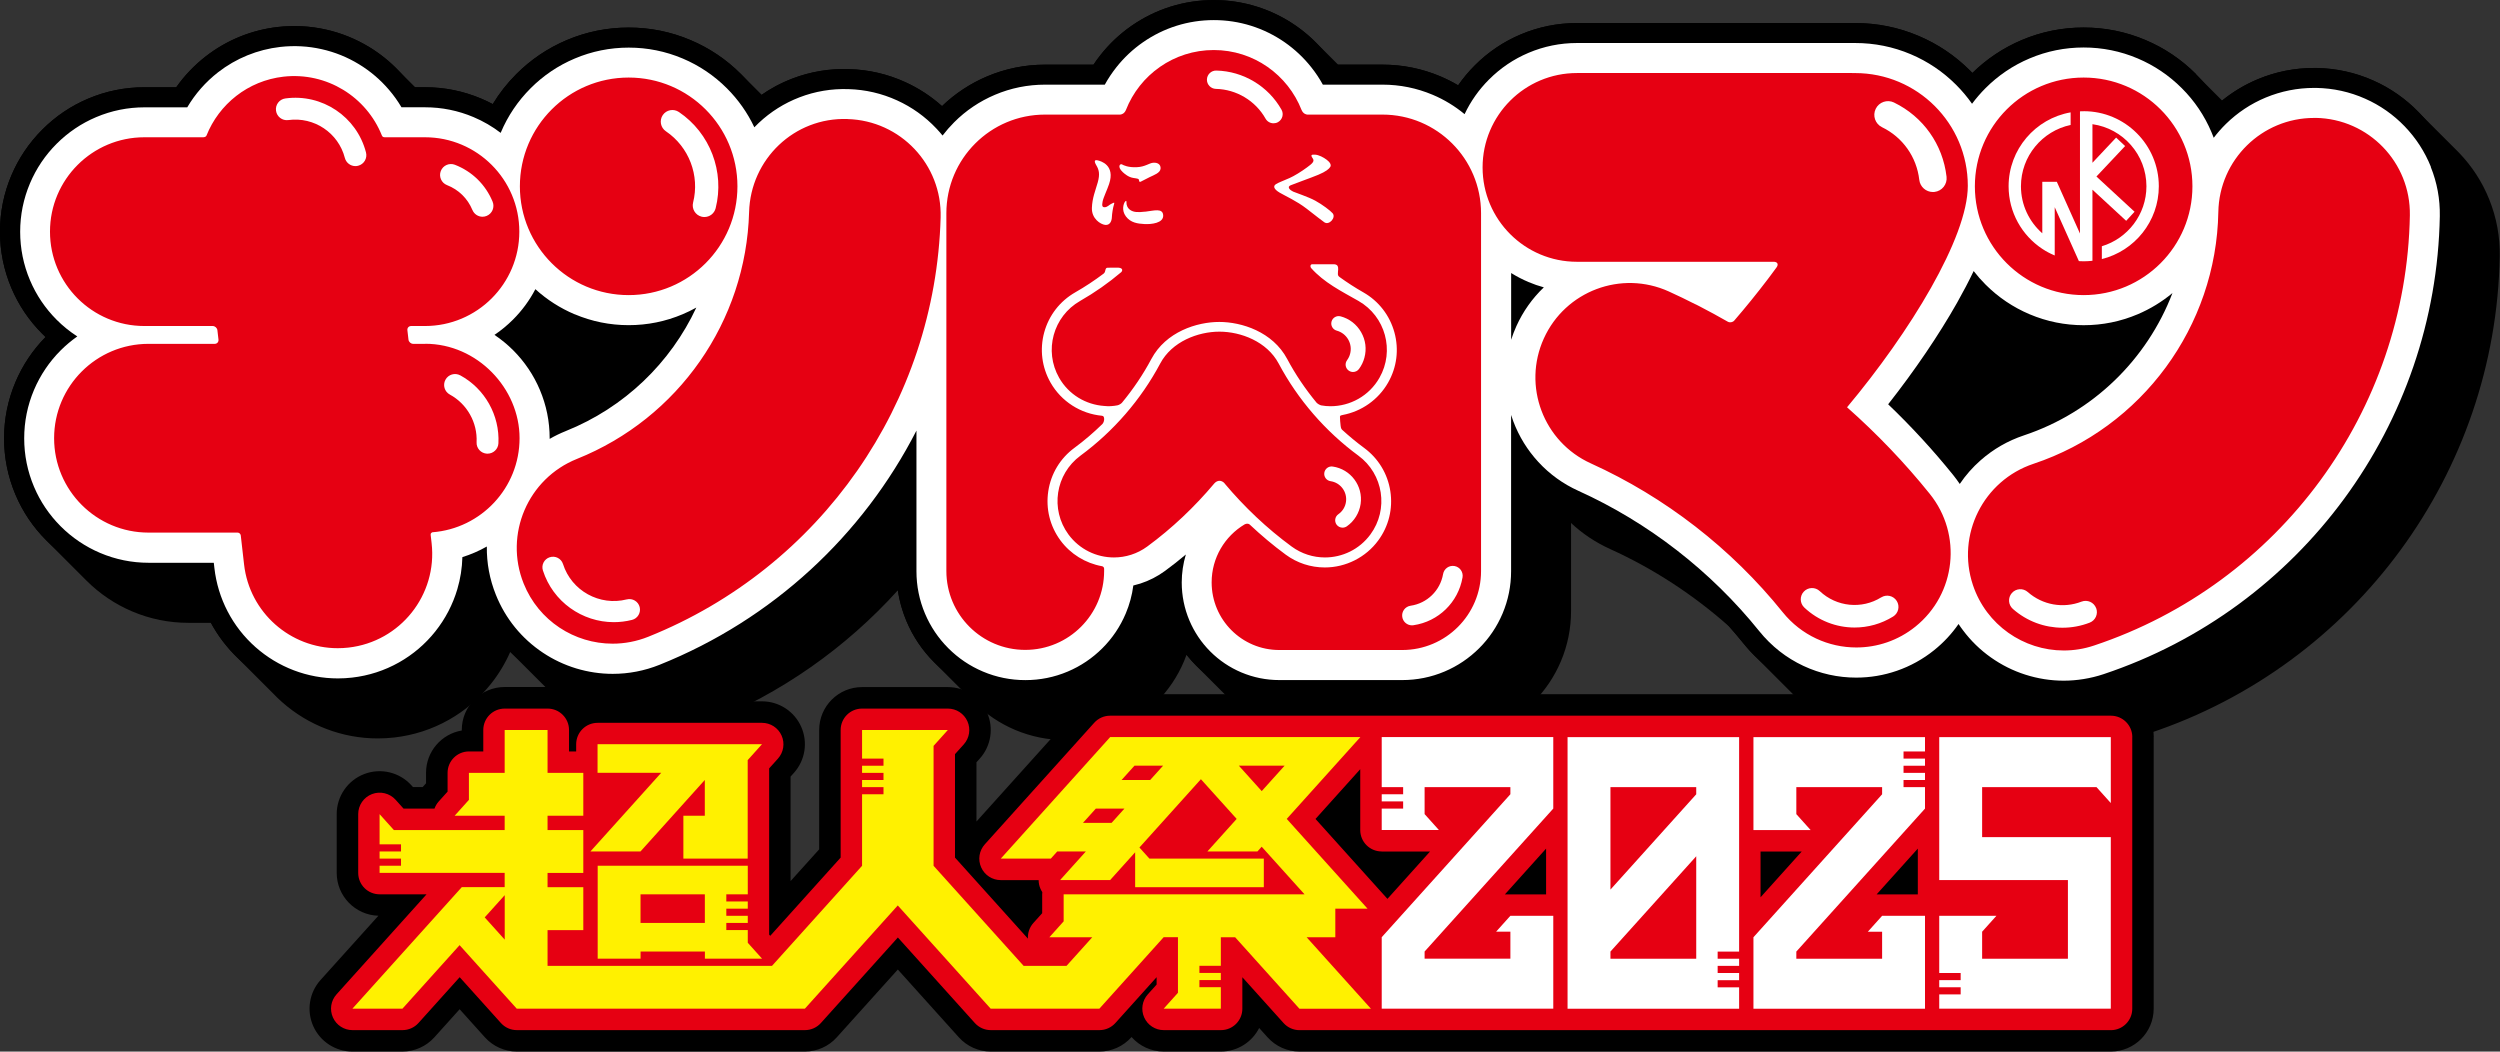 <?xml version="1.0" encoding="UTF-8"?>
<svg id="_レイヤー_2" data-name="レイヤー 2" xmlns="http://www.w3.org/2000/svg" viewBox="0 0 619.61 260.64">
  <rect x="0" y="0" width="619.61" height="260.64" fill="#333333" stroke="none"/>
  <defs>
    <style>
      .cls-1, .cls-2, .cls-3, .cls-4 {
        stroke-width: 0px;
      }

      .cls-2 {
        fill: #fff;
      }

      .cls-3 {
        fill: #fff100;
      }

      .cls-4 {
        fill: #e60012;
      }
    </style>
  </defs>
  <g id="_レイヤー_1-2" data-name="レイヤー 1">
    <g>
      <path class="cls-1" d="m544.26,18.34c-3.61-3.61-7.82-6.45-12.51-8.43-4.86-2.06-10.02-3.1-15.33-3.1s-10.47,1.04-15.33,3.1c-4.57,1.93-8.69,4.68-12.24,8.16-.18-.19-.37-.38-.55-.56-3.7-3.7-8.01-6.61-12.82-8.64-4.98-2.11-10.26-3.17-15.7-3.17-.16,0-.3,0-.42,0-.12,0-.24,0-.37,0h-68.15c-4.83,0-9.52.95-13.94,2.82-4.26,1.8-8.09,4.38-11.37,7.67-1.53,1.53-2.91,3.18-4.13,4.94-1.41-.83-2.88-1.57-4.4-2.22-4.55-1.92-9.38-2.9-14.34-2.9h-11.03l-4.89-4.88c-1.67-1.75-3.51-3.34-5.5-4.72-6.01-4.18-13.07-6.4-20.41-6.4s-14.4,2.21-20.41,6.4c-2.89,2.01-5.46,4.43-7.64,7.19-.62.78-1.21,1.59-1.76,2.42h-12.02c-4.97,0-9.79.98-14.34,2.9-4.16,1.76-7.92,4.24-11.18,7.37-2.71-2.43-5.76-4.42-9.09-5.94-4.39-2-9.08-3.09-13.93-3.23-4.86-.17-9.61.63-14.12,2.36-2.69,1.03-5.21,2.37-7.56,4-.06-.06-.11-.11-.17-.17l-4.96-4.96c-3.61-3.61-7.82-6.45-12.51-8.43-4.86-2.06-10.02-3.1-15.33-3.1s-10.47,1.04-15.33,3.1c-4.69,1.98-8.9,4.82-12.51,8.43-2.26,2.26-4.21,4.75-5.84,7.44-.93-.49-1.89-.95-2.86-1.36-4.42-1.87-9.11-2.82-13.94-2.82h-2.42c-.11-.11-.22-.22-.34-.32l-3.72-3.72c-2.18-2.29-4.64-4.27-7.35-5.92-3.32-2.01-6.91-3.47-10.69-4.32-3.9-.88-7.91-1.1-11.91-.65,0,0,0,0-.01,0-6.55.74-12.75,3.27-17.93,7.31-2.8,2.18-5.25,4.75-7.28,7.63h-7.89c-4.83,0-9.52.95-13.94,2.82-4.26,1.8-8.09,4.38-11.37,7.67-3.28,3.28-5.86,7.11-7.67,11.37-1.87,4.42-2.82,9.11-2.82,13.94s.95,9.52,2.82,13.94c1.8,4.26,4.38,8.09,7.67,11.37.2.2.41.4.61.6.06.07.13.13.19.2-3.19,3.24-5.69,6.99-7.46,11.17-1.87,4.42-2.82,9.11-2.82,13.94s.95,9.52,2.82,13.94c1.8,4.26,4.38,8.09,7.67,11.37l9.92,9.92c3.28,3.28,7.11,5.86,11.37,7.67,4.42,1.87,9.11,2.82,13.94,2.82h5.54c1.77,3.26,4.05,6.25,6.78,8.85l8.68,8.68c.69.73,1.42,1.43,2.18,2.1,6.56,5.82,14.99,9.02,23.73,9.02,1.34,0,2.71-.08,4.06-.23,0,0,.01,0,.02,0,4.8-.55,9.35-2.02,13.53-4.38,4.03-2.27,7.54-5.27,10.43-8.9,1.95-2.45,3.55-5.1,4.79-7.93.13.13.27.26.41.39.4.42.82.84,1.24,1.24l7.44,7.44c1.85,1.94,3.91,3.68,6.18,5.18,2.94,1.95,6.14,3.46,9.52,4.49,3.41,1.04,6.94,1.56,10.5,1.56,4.61,0,9.13-.87,13.44-2.6,18.46-7.4,34.52-18.79,47.32-32.95.39,2.63,1.12,5.19,2.16,7.66,1.61,3.81,3.91,7.22,6.84,10.15l9.92,9.92c2.93,2.93,6.35,5.23,10.15,6.84,3.95,1.67,8.13,2.52,12.44,2.52s8.5-.85,12.44-2.52c3.81-1.61,7.22-3.91,10.15-6.84,2.93-2.93,5.23-6.35,6.84-10.15.23-.53.44-1.07.63-1.62.73.93,1.52,1.82,2.36,2.67l9.92,9.92c2.67,2.67,5.79,4.77,9.26,6.24,3.6,1.52,7.42,2.3,11.35,2.3h30.21c.08,0,.17,0,.25,0,4.31,0,8.5-.85,12.44-2.52,3.81-1.61,7.22-3.91,10.15-6.84,2.93-2.93,5.23-6.35,6.84-10.15,1.67-3.95,2.52-8.13,2.52-12.44v-21.84c2.84,2.66,6.09,4.82,9.68,6.45,10.69,4.84,20.65,11.34,29.46,19.16,1.24,1.4,2.45,2.83,3.63,4.29,1,1.24,2.07,2.41,3.22,3.5l8.68,8.68c1.21,1.27,2.51,2.45,3.88,3.52,2.11,1.65,4.4,3.06,6.83,4.19,2.37,1.11,4.88,1.96,7.44,2.53,2.55.56,5.16.85,7.77.85,3.99,0,7.93-.66,11.69-1.96,3.9-1.35,7.51-3.35,10.74-5.95.99-.8,1.94-1.64,2.83-2.53,1.59,1.67,3.35,3.19,5.24,4.53,3.02,2.14,6.35,3.81,9.87,4.94,3.58,1.15,7.29,1.73,11.04,1.73s7.73-.63,11.43-1.86c50.93-16.98,85.79-64.46,86.74-118.15.09-4.87-.79-9.62-2.6-14.12-1.74-4.34-4.28-8.25-7.54-11.62l-9.92-9.92c-3.26-3.37-7.07-6.05-11.35-7.94-4.42-1.96-9.13-3-14-3.09-.22,0-.44,0-.67,0-4.81,0-9.48.93-13.9,2.78-3.2,1.34-6.16,3.1-8.84,5.28-.11-.11-.22-.22-.33-.34l-6.2-6.2Z"/>
      <path class="cls-1" d="m607.08,39.49c-1.74-4.34-4.28-8.25-7.54-11.62s-7.07-6.05-11.35-7.94c-4.42-1.96-9.13-3-14-3.09-.22,0-.44,0-.67,0-4.81,0-9.48.93-13.9,2.78-3.53,1.47-6.77,3.48-9.66,5.96-1.61-2.61-3.51-5.03-5.71-7.22-3.61-3.61-7.82-6.45-12.51-8.43-4.86-2.06-10.02-3.1-15.33-3.1s-10.47,1.04-15.33,3.1c-4.57,1.93-8.69,4.68-12.24,8.16-.18-.19-.37-.38-.55-.56-3.7-3.7-8.01-6.61-12.82-8.64-4.98-2.11-10.26-3.17-15.7-3.17-.16,0-.3,0-.42,0-.12,0-.24,0-.37,0h-68.15c-4.83,0-9.52.95-13.94,2.82-4.26,1.8-8.09,4.38-11.37,7.67-1.53,1.53-2.91,3.18-4.13,4.94-1.41-.83-2.88-1.57-4.4-2.22-4.55-1.92-9.38-2.9-14.34-2.9h-12.02c-.55-.83-1.14-1.64-1.76-2.42-2.18-2.76-4.75-5.18-7.64-7.19-6.01-4.18-13.07-6.4-20.41-6.4s-14.4,2.21-20.41,6.4c-2.89,2.01-5.46,4.43-7.64,7.19-.62.78-1.21,1.59-1.76,2.42h-12.02c-4.97,0-9.79.98-14.34,2.9-4.16,1.76-7.92,4.24-11.18,7.37-2.71-2.43-5.76-4.42-9.09-5.94-4.39-2-9.08-3.09-13.93-3.23-4.86-.17-9.61.63-14.12,2.36-2.89,1.11-5.6,2.58-8.09,4.38-1.35-1.96-2.89-3.8-4.59-5.51-3.61-3.61-7.82-6.45-12.51-8.43-4.86-2.06-10.02-3.1-15.33-3.1s-10.47,1.04-15.33,3.1c-4.69,1.98-8.9,4.82-12.51,8.43-2.26,2.26-4.21,4.75-5.84,7.44-.93-.49-1.89-.95-2.86-1.36-4.42-1.87-9.11-2.82-13.94-2.82h-3.15c-.62-.88-1.29-1.74-1.99-2.57-2.49-2.92-5.41-5.4-8.68-7.4-3.32-2.01-6.91-3.47-10.69-4.32-3.9-.88-7.91-1.1-11.91-.65,0,0,0,0-.01,0-6.55.74-12.75,3.27-17.93,7.31-2.8,2.18-5.25,4.75-7.28,7.63h-7.89c-4.83,0-9.52.95-13.94,2.82-4.26,1.8-8.09,4.38-11.37,7.67-3.28,3.28-5.86,7.11-7.67,11.37-1.87,4.42-2.82,9.11-2.82,13.94s.95,9.52,2.82,13.94c1.8,4.26,4.38,8.09,7.67,11.37.27.27.54.53.82.79-3.19,3.24-5.7,7-7.47,11.17-1.87,4.42-2.82,9.11-2.82,13.94s.95,9.52,2.82,13.94c1.8,4.26,4.38,8.09,7.67,11.37,3.28,3.28,7.11,5.86,11.37,7.67,4.42,1.87,9.11,2.82,13.94,2.82h11.86c1.54,7.58,5.49,14.47,11.32,19.64,6.56,5.82,14.99,9.02,23.73,9.02,1.34,0,2.71-.08,4.06-.23,0,0,.01,0,.02,0,4.8-.55,9.35-2.02,13.53-4.38,4.03-2.27,7.54-5.27,10.43-8.9,2.73-3.43,4.78-7.27,6.1-11.42.13.36.27.73.42,1.09,2.74,6.83,7.42,12.59,13.54,16.66,2.94,1.95,6.14,3.46,9.52,4.49,3.41,1.04,6.94,1.56,10.5,1.56,4.61,0,9.13-.87,13.44-2.6,23.41-9.38,42.95-25.18,56.89-44.9v17.09c0,4.31.85,8.49,2.52,12.44,1.61,3.81,3.91,7.22,6.84,10.15,2.93,2.93,6.35,5.23,10.15,6.84,3.95,1.67,8.13,2.52,12.44,2.52s8.5-.85,12.44-2.52c3.81-1.61,7.22-3.91,10.15-6.84,2.93-2.93,5.23-6.35,6.84-10.15.69-1.64,1.24-3.32,1.65-5.03,1-.37,1.97-.8,2.91-1.28.31,2.76,1.02,5.44,2.11,8.02,1.47,3.47,3.57,6.59,6.24,9.26,2.67,2.67,5.79,4.77,9.26,6.24,3.6,1.52,7.42,2.3,11.35,2.3h30.21c.08,0,.17,0,.25,0,4.31,0,8.49-.85,12.44-2.52,3.81-1.61,7.22-3.91,10.15-6.84,2.93-2.93,5.23-6.35,6.84-10.15,1.67-3.95,2.52-8.13,2.52-12.44v-21.84c2.84,2.66,6.09,4.82,9.68,6.45,16.63,7.53,31.5,19.07,43.01,33.37,1.73,2.15,3.7,4.1,5.87,5.79,2.11,1.65,4.4,3.06,6.83,4.19,2.37,1.11,4.88,1.96,7.44,2.53,2.55.56,5.16.85,7.77.85,3.99,0,7.93-.66,11.69-1.96,3.9-1.35,7.51-3.35,10.74-5.95.99-.8,1.94-1.64,2.83-2.53,1.59,1.67,3.35,3.19,5.24,4.53,3.02,2.14,6.35,3.81,9.87,4.94,3.58,1.15,7.29,1.73,11.04,1.73s7.73-.63,11.43-1.86c50.93-16.98,85.79-64.46,86.74-118.15.09-4.87-.79-9.62-2.6-14.12Zm-476.44,43.22c1.19-1.19,2.3-2.46,3.3-3.79,2.06,1.38,4.24,2.55,6.54,3.53,4.86,2.06,10.02,3.1,15.33,3.1,1.84,0,3.66-.12,5.45-.37-5.44,6.86-12.53,12.46-20.81,16.18-.47-2.28-1.17-4.51-2.08-6.67-1.8-4.26-4.38-8.09-7.67-11.37-.11-.11-.22-.22-.33-.32.09-.09.18-.18.27-.27Zm355.18,29.31c-3.54-4.24-7.3-8.35-11.24-12.3,5.66-7.48,10.76-15.15,14.79-22.27.34-.59.66-1.18.99-1.77,3.19,2.82,6.79,5.09,10.73,6.76,4.86,2.06,10.02,3.1,15.33,3.1,3.38,0,6.71-.42,9.93-1.26-3.21,4.25-6.99,7.99-11.27,11.13-4.57,3.36-9.62,5.98-15.01,7.77-4.62,1.54-8.81,3.95-12.45,7.15-.62.54-1.22,1.11-1.79,1.69Z"/>
      <path class="cls-2" d="m602.48,41.34c-1.51-3.74-3.69-7.11-6.5-10.03-2.81-2.91-6.1-5.22-9.79-6.85-3.82-1.7-7.89-2.59-12.1-2.67h0c-.18,0-.37,0-.56,0-4.15,0-8.18.81-11.99,2.39-3.68,1.53-6.99,3.73-9.85,6.53-1.1,1.08-2.11,2.23-3.03,3.44-.17-.46-.35-.92-.55-1.37-1.73-4.1-4.21-7.78-7.37-10.93-3.16-3.16-6.84-5.64-10.93-7.37-4.25-1.8-8.75-2.71-13.39-2.71s-9.15.91-13.39,2.71c-4.1,1.73-7.78,4.21-10.93,7.37-1.21,1.21-2.33,2.51-3.34,3.87-1.17-1.67-2.49-3.24-3.95-4.7-3.25-3.25-7.03-5.8-11.24-7.58-4.37-1.85-9-2.78-13.77-2.78-.17,0-.32,0-.44,0-.1,0-.22,0-.36,0h-68.15c-4.16,0-8.2.82-12,2.43-3.67,1.55-6.97,3.78-9.8,6.61-2.52,2.52-4.55,5.4-6.06,8.59-2.39-1.98-5.04-3.59-7.91-4.8-3.94-1.66-8.11-2.51-12.41-2.51h-14.81c-.83-1.51-1.78-2.95-2.86-4.3-1.88-2.38-4.1-4.46-6.58-6.19-5.18-3.6-11.25-5.51-17.58-5.51s-12.4,1.9-17.58,5.51c-2.49,1.73-4.7,3.81-6.58,6.19-1.07,1.36-2.03,2.79-2.86,4.3h-14.81c-4.3,0-8.48.84-12.41,2.51-3.8,1.61-7.21,3.9-10.13,6.83-1.03,1.03-1.98,2.12-2.86,3.27-.49-.6-1.01-1.19-1.55-1.76-2.78-2.94-6.05-5.28-9.72-6.95-3.79-1.73-7.84-2.67-12.03-2.79-4.2-.14-8.29.54-12.18,2.04-3.74,1.44-7.13,3.57-10.07,6.33-.38.35-.74.72-1.1,1.09-1.69-3.59-3.98-6.84-6.81-9.67-3.16-3.16-6.84-5.64-10.93-7.37-4.25-1.8-8.75-2.71-13.39-2.71s-9.15.91-13.39,2.71c-4.1,1.73-7.78,4.21-10.93,7.37-3.16,3.16-5.64,6.84-7.37,10.93-.02.04-.03.08-.05.12-2.06-1.58-4.31-2.89-6.73-3.91-3.81-1.61-7.85-2.43-12-2.43h-5.85c-.9-1.52-1.92-2.96-3.08-4.31-2.14-2.51-4.66-4.66-7.48-6.37-2.86-1.74-5.95-2.99-9.2-3.72-3.36-.76-6.82-.95-10.27-.56,0,0,0,0,0,0-5.64.64-10.98,2.82-15.44,6.29-3.07,2.39-5.66,5.34-7.63,8.68h-10.58c-4.16,0-8.2.82-12,2.43-3.67,1.55-6.97,3.78-9.8,6.61-2.83,2.83-5.05,6.13-6.6,9.8-1.61,3.81-2.43,7.85-2.43,12s.82,8.2,2.43,12c1.55,3.67,3.78,6.97,6.6,9.8,1.57,1.57,3.29,2.96,5.13,4.14-1.46,1.03-2.84,2.18-4.12,3.46-2.83,2.83-5.05,6.13-6.61,9.8-1.61,3.81-2.43,7.85-2.43,12s.82,8.2,2.43,12c1.55,3.67,3.78,6.97,6.61,9.8,2.83,2.83,6.13,5.05,9.8,6.61,3.81,1.61,7.85,2.43,12,2.43h16.15l.15,1.31c.86,7.57,4.47,14.53,10.17,19.58,5.65,5.01,12.91,7.77,20.44,7.77,1.16,0,2.33-.07,3.5-.2,0,0,0,0,0,0,4.13-.47,8.05-1.74,11.65-3.77,3.47-1.96,6.5-4.54,8.99-7.67,2.49-3.13,4.33-6.66,5.46-10.48.77-2.6,1.18-5.25,1.25-7.94,2.11-.66,4.14-1.54,6.06-2.63-.05,4.1.7,8.13,2.24,11.96,2.36,5.9,6.4,10.86,11.68,14.37,2.54,1.69,5.3,2.99,8.22,3.88,2.94.89,5.99,1.35,9.06,1.35,3.97,0,7.87-.75,11.59-2.24,28.13-11.27,50.44-32.17,63.69-58.05v34.85c0,3.64.71,7.18,2.12,10.51,1.36,3.22,3.3,6.1,5.78,8.58,2.48,2.48,5.36,4.42,8.58,5.78,3.33,1.41,6.87,2.12,10.51,2.12s7.18-.71,10.51-2.12c3.22-1.36,6.1-3.31,8.58-5.78,2.48-2.48,4.42-5.36,5.78-8.58.95-2.24,1.58-4.57,1.89-6.97.59-.14,1.17-.3,1.74-.48,2.19-.71,4.24-1.76,6.11-3.13,1.76-1.29,3.49-2.65,5.17-4.07-.67,2.24-1.02,4.58-1.02,6.93,0,3.26.64,6.43,1.9,9.42,1.22,2.88,2.96,5.47,5.18,7.69,2.22,2.22,4.81,3.96,7.69,5.18,2.99,1.26,6.16,1.9,9.42,1.9h30.26c.06,0,.13,0,.19,0,3.64,0,7.18-.71,10.51-2.12,3.22-1.36,6.1-3.31,8.58-5.78,2.48-2.48,4.42-5.36,5.78-8.58,1.41-3.33,2.12-6.87,2.12-10.51v-38.72c.17.53.35,1.07.55,1.59,1.41,3.74,3.5,7.13,6.2,10.06,2.8,3.04,6.15,5.45,9.93,7.16,17.34,7.85,32.84,19.88,44.83,34.78,1.49,1.85,3.19,3.53,5.05,4.99,1.81,1.42,3.79,2.63,5.88,3.61,2.05.96,4.2,1.69,6.41,2.18,2.19.49,4.45.73,6.69.73,3.44,0,6.83-.57,10.07-1.69,3.35-1.16,6.47-2.88,9.25-5.12,2.34-1.88,4.36-4.05,6.04-6.48.35.54.72,1.06,1.11,1.57,1.94,2.59,4.26,4.85,6.91,6.72,2.61,1.85,5.48,3.29,8.52,4.26,3.09.99,6.29,1.5,9.52,1.5s6.67-.54,9.87-1.61c48.94-16.32,82.44-61.94,83.35-113.53.07-4.21-.68-8.3-2.24-12.18Zm-460.06,36.54c4.25,1.8,8.75,2.71,13.39,2.71s9.15-.91,13.39-2.71c1.16-.49,2.29-1.04,3.38-1.65-6.38,13.68-17.78,24.76-32.36,30.61-1.39.56-2.72,1.2-3.99,1.94,0-.05,0-.1,0-.16,0-4.16-.82-8.2-2.43-12-1.55-3.67-3.78-6.97-6.6-9.8-1.43-1.43-2.99-2.71-4.65-3.82,1.64-1.1,3.17-2.37,4.59-3.78,2.24-2.24,4.1-4.77,5.55-7.55,2.88,2.62,6.15,4.71,9.74,6.23Zm232.11,6.37v-16.58c1.37.85,2.8,1.6,4.3,2.23,1.24.53,2.51.97,3.8,1.32-2.86,2.73-5.14,5.95-6.79,9.58-.51,1.13-.95,2.28-1.32,3.44Zm111.18,35.69c-.51-.75-1.05-1.49-1.62-2.2-4.94-6.13-10.34-12.01-16.12-17.54,6.59-8.38,12.54-17.14,17.09-25.18,1.53-2.71,2.9-5.33,4.1-7.84.9,1.17,1.88,2.28,2.94,3.34,3.16,3.16,6.84,5.64,10.93,7.37,4.25,1.8,8.75,2.71,13.39,2.71s9.15-.91,13.39-2.71c3.13-1.33,6.02-3.09,8.62-5.26-6.26,16.35-19.57,29.53-36.8,35.27-3.99,1.33-7.6,3.41-10.74,6.17-1.98,1.74-3.72,3.71-5.18,5.88Z"/>
      <path class="cls-4" d="m155.81,73.14c14.89,0,26.96-12.07,26.96-26.96s-12.07-26.96-26.96-26.96-26.96,12.07-26.96,26.96,12.07,26.96,26.96,26.96Zm360.61,0c14.89,0,26.96-12.07,26.96-26.96s-12.07-26.96-26.96-26.96-26.96,12.07-26.96,26.96,12.07,26.96,26.96,26.96ZM210.05,29.5c-13.19-.46-24.03,9.96-24.39,23.07-.76,27.07-17.5,51.08-42.67,61.17-12.17,4.88-18.08,18.7-13.21,30.87,3.72,9.28,12.63,14.92,22.05,14.92,2.94,0,5.93-.55,8.83-1.71,42.74-17.13,71.19-57.92,72.47-103.92.37-13.11-9.96-24.03-23.07-24.39Zm-104.66,55.72h-2.98c-.58,0-1.1-.47-1.17-1.04l-.27-2.34c-.07-.57.35-1.04.93-1.04h3.42c12.92,0,23.39-10.47,23.39-23.39s-10.47-23.39-23.39-23.39h-9.83c-.38,0-.68-.02-.85-.45-3.81-9.55-13.65-15.77-24.37-14.57-8.86,1.01-16,6.85-19.09,14.59-.1.25-.41.43-.84.43h-14.56c-12.92,0-23.39,10.47-23.39,23.39s10.47,23.39,23.39,23.39h16.93c.58,0,1.1.47,1.17,1.04l.27,2.34c.06.57-.35,1.04-.93,1.04h-16.42c-12.92,0-23.39,10.48-23.39,23.39s10.47,23.39,23.39,23.39h22.09c.38,0,.73.31.78.69l.82,7.21c1.36,11.94,11.48,20.75,23.21,20.75.88,0,1.77-.05,2.67-.15,12.84-1.46,22.06-13.05,20.6-25.89l-.23-1.99h0c-.04-.38.07-.53.41-.7h0c12.09-.92,21.62-11.01,21.62-23.33s-10.47-23.39-23.39-23.39ZM459.79,18.1c-.18,0-.35.01-.53.01-.09,0-.18-.01-.27-.01h-68.15c-12.92,0-23.39,10.47-23.39,23.39s10.47,23.39,23.39,23.39h48.75c.94,0,1.26.61.74,1.36-.49.66-.98,1.33-1.47,1.99-.23.31-.47.62-.72.96-2.7,3.55-5.5,7-8.33,10.28-.38.42-1.08.54-1.57.27-2.33-1.33-4.68-2.62-7.07-3.85-.32-.17-.63-.33-.92-.47-.02-.01-.03,0-.04,0-2.18-1.11-4.39-2.18-6.62-3.19-11.77-5.33-25.63-.11-30.96,11.66-5.33,11.77-.11,25.63,11.66,30.96,18.39,8.33,34.84,21.09,47.55,36.89,4.62,5.74,11.4,8.73,18.24,8.73,5.15,0,10.33-1.69,14.65-5.17,10.07-8.1,11.66-22.83,3.56-32.89-6.21-7.72-13.09-14.9-20.51-21.47,15.54-18.56,29.93-42.02,29.93-54.9,0-15.43-12.51-27.93-27.93-27.93Zm114.17,11.13c-.14,0-.29,0-.43,0-12.92,0-23.5,10.36-23.73,23.32-.5,28.36-18.91,53.43-45.81,62.4-12.44,4.15-19.16,17.59-15.02,30.03,3.32,9.95,12.58,16.24,22.52,16.24,2.49,0,5.02-.39,7.51-1.23,45.96-15.32,77.41-58.16,78.27-106.61.23-13.11-10.21-23.93-23.32-24.16Zm-231.31-.83h-18.64c-.33-.03-1.01-.2-1.42-1.13-3.41-8.7-11.86-14.87-21.77-14.87s-18.37,6.17-21.77,14.87c-.4.93-1.09,1.1-1.42,1.13h-18.64c-13.5,0-24.44,10.94-24.44,24.44,0,.02,0,.03,0,.05v88.63c0,10.8,8.75,19.55,19.55,19.55s19.55-8.75,19.55-19.55v-.55c0-.3-.19-.58-.53-.64-4.09-.74-7.81-3.01-10.31-6.41-2.6-3.53-3.66-7.86-3-12.2.66-4.33,2.97-8.15,6.5-10.74,2.45-1.8,4.75-3.79,6.93-5.91.29-.37.39-.77.41-.99v-.37c-.03-.31-.13-.63-.5-.66-.02,0-.02,0-.04-.01-5.29-.5-10.07-3.54-12.73-8.2-2.17-3.81-2.73-8.23-1.58-12.46,1.16-4.23,3.89-7.75,7.7-9.93,2.45-1.4,4.79-2.95,7.03-4.64.63-.47.22-1.46,1.01-1.46.56,0,2.34-.02,2.56-.02s.7.07.92.3c.22.23.08.64-.13.82-3.14,2.66-6.54,5.05-10.18,7.13-6.7,3.82-9.03,12.35-5.21,19.05,2.4,4.2,6.65,6.66,11.14,6.98h0c.33.02.67.07,1,.07.51,0,1.02-.04,1.53-.1.21-.03.49-.07.76-.12.36-.07.91-.37,1.15-.66,2.78-3.36,5.23-6.99,7.27-10.82,3.61-6.78,11.33-9.19,16.84-9.19s13.23,2.41,16.84,9.19c2.04,3.84,4.5,7.46,7.28,10.83.26.27.78.57,1.13.66.77.14,1.54.21,2.31.21,4.85,0,9.57-2.53,12.14-7.05,3.82-6.7,1.49-15.23-5.21-19.05-4.27-2.43-8.52-4.53-11.75-8.17-.24-.27-.21-.92.3-.92s5,0,5.39,0c.47,0,.76.23.84.34.37.56.11,1.3.13,1.92,0,.29-.04.59.4.9,1.9,1.37,3.87,2.65,5.91,3.81,3.81,2.17,6.54,5.7,7.7,9.93,1.16,4.23.6,8.65-1.58,12.46-2.41,4.22-6.57,7.12-11.26,8h0c-.28.06-.65.1-.66.42-.01.32.09,1.83.17,2.3.04.22.07.64.34.92,1.75,1.6,3.57,3.11,5.48,4.52,3.53,2.6,5.84,6.41,6.5,10.74.66,4.33-.4,8.67-3,12.2-3.08,4.19-8.03,6.69-13.24,6.69-3.51,0-6.87-1.1-9.71-3.19-3.1-2.28-6.07-4.78-8.91-7.45-.28-.25-.8-.29-1.27-.03-4.89,2.93-8.16,8.26-8.16,14.37,0,9.26,7.5,16.76,16.76,16.76h30.41s.03,0,.05,0c10.8,0,19.55-8.75,19.55-19.55V52.84c0-13.5-10.94-24.44-24.44-24.44Zm-39.16,91.4c4.91,5.85,10.49,11.14,16.63,15.65,2.49,1.83,5.39,2.71,8.26,2.71,4.29,0,8.53-1.97,11.27-5.7,4.57-6.22,3.23-14.96-2.98-19.53-8.18-6.01-15.01-13.9-19.76-22.83-2.9-5.45-9.37-7.9-14.68-7.9s-11.78,2.44-14.68,7.9c-4.75,8.93-11.59,16.82-19.76,22.83-6.21,4.57-7.55,13.31-2.98,19.53,2.74,3.72,6.97,5.7,11.27,5.7,2.87,0,5.77-.88,8.26-2.71,6.14-4.51,11.72-9.8,16.63-15.65.78-.85,1.77-.85,2.55,0Z"/>
      <path class="cls-2" d="m114.07,93.03c-1.31-.71-2.96-.23-3.67,1.09-.71,1.31-.23,2.96,1.09,3.67,4.27,2.32,6.87,6.95,6.63,11.81-.08,1.49,1.07,2.76,2.57,2.84.05,0,.09,0,.14,0,1.43,0,2.63-1.12,2.7-2.57.35-6.92-3.36-13.53-9.45-16.84Zm41.27,55.53c-6.74,1.7-13.69-2.14-15.8-8.76-.44-1.38-1.92-2.14-3.29-1.69-1.38.44-2.14,1.92-1.69,3.29,2.49,7.76,9.73,12.8,17.57,12.8,1.49,0,3-.18,4.51-.56,1.4-.35,2.25-1.78,1.9-3.18-.35-1.4-1.78-2.25-3.18-1.9Zm12.92-120.8c-1.32-.89-3.11-.54-4,.77-.89,1.32-.54,3.11.77,4,5.73,3.87,8.44,10.97,6.75,17.67-.39,1.54.55,3.11,2.09,3.5.24.06.47.09.71.09,1.29,0,2.46-.87,2.79-2.18,2.28-9.04-1.38-18.63-9.11-23.85Zm-51.17,24.29c.43,1.04,1.44,1.67,2.5,1.67.34,0,.69-.07,1.03-.21,1.38-.57,2.04-2.15,1.47-3.53-1.75-4.23-5.07-7.48-9.34-9.14-1.39-.54-2.96.15-3.5,1.54-.54,1.39.15,2.96,1.54,3.5,2.88,1.12,5.11,3.31,6.29,6.16Zm-46.37-27.65c-1.48.2-2.52,1.57-2.31,3.05.2,1.48,1.57,2.52,3.05,2.31,6.38-.87,12.4,3.16,14.01,9.38.32,1.22,1.41,2.03,2.62,2.03.22,0,.45-.03.68-.09,1.45-.37,2.32-1.85,1.94-3.3-2.3-8.88-10.89-14.63-19.98-13.38Zm230.73-6.91c-1.25-.03-2.29.97-2.32,2.22-.03,1.25.97,2.29,2.22,2.32,5.09.11,9.81,2.94,12.31,7.38.42.74,1.19,1.15,1.98,1.15.38,0,.76-.09,1.11-.29,1.09-.62,1.48-2,.86-3.09-3.29-5.83-9.48-9.54-16.16-9.69Zm164.8,130.56c-4.83,3.01-11.09,2.37-15.23-1.54-1.12-1.06-2.89-1.01-3.95.11-1.06,1.12-1.01,2.89.11,3.95,3.46,3.27,7.95,4.96,12.47,4.96,3.3,0,6.61-.9,9.56-2.73,1.31-.82,1.71-2.54.89-3.85-.82-1.31-2.54-1.71-3.85-.89Zm3.18-122.64c-1.69-.82-3.73-.12-4.55,1.57-.82,1.69-.12,3.73,1.57,4.55,5.13,2.49,8.58,7.37,9.23,13.04.2,1.74,1.67,3.02,3.38,3.02.13,0,.26,0,.39-.02,1.87-.21,3.21-1.9,2.99-3.77-.92-8-5.78-14.87-13.02-18.39Zm50.08,125.3c-.56-1.44-2.17-2.15-3.61-1.6-4.55,1.76-9.66.85-13.33-2.38-1.16-1.02-2.92-.91-3.94.25-1.02,1.16-.91,2.92.25,3.94,3.47,3.06,7.85,4.66,12.3,4.66,2.26,0,4.55-.41,6.74-1.26,1.44-.56,2.15-2.17,1.6-3.61Zm-159.02-10.42c-1.33-.24-2.6.66-2.83,1.99-.71,4.09-3.95,7.25-8.06,7.85-1.34.2-2.26,1.44-2.06,2.77.18,1.22,1.22,2.09,2.42,2.09.12,0,.24,0,.36-.03,6.2-.91,11.09-5.67,12.16-11.84.23-1.33-.66-2.6-1.99-2.83Zm-30.19-24.66c-1-.15-1.93.55-2.08,1.55-.15,1,.55,1.93,1.55,2.08,2.47.36,4.18,2.66,3.82,5.13-.18,1.25-.85,2.33-1.89,3.06-.83.58-1.03,1.72-.46,2.55.36.51.93.78,1.51.78.36,0,.73-.11,1.05-.33,1.85-1.29,3.09-3.31,3.42-5.54.65-4.47-2.45-8.63-6.92-9.28Zm1.96-37.22c-.98-.26-1.98.31-2.25,1.29-.26.98.31,1.98,1.29,2.25,1.21.33,2.22,1.11,2.85,2.2.62,1.09.79,2.36.46,3.57-.15.57-.41,1.09-.75,1.56-.6.82-.43,1.96.39,2.56.33.24.71.36,1.09.36.56,0,1.12-.26,1.48-.75.62-.84,1.07-1.77,1.34-2.78.59-2.16.3-4.41-.82-6.35-1.11-1.94-2.91-3.33-5.07-3.91Z"/>
      <path class="cls-2" d="m330.3,52.87c-.54-.64-2.58-2.19-4.33-3.14-1.75-.95-4.8-1.94-5.47-2.24-.73-.33-1.65-1.14-.62-1.57.94-.4,5-1.83,6.87-2.61,1.87-.78,2.66-1.45,2.96-1.96.3-.51-.11-1.16-.9-1.76-.79-.6-1.96-1.21-2.88-1.26-.91-.05-1.19.06-.56.95.54.77-.29,1.35-1.45,2.22-1.34,1-3.22,2.15-4.3,2.62-2.01.88-2.69,1.09-3.39,1.53-.7.44-.62,1.18.93,2.1,1.42.84,4.16,2.02,6.72,4,2.57,1.98,3.74,2.94,4.36,3.35,1.2.81,2.92-1.18,2.06-2.22Zm-48.02-8.29c.05.29.07.61.4.47.32-.14,1.15-.61,2.26-1.15,1.11-.54,2.61-1.04,2.7-2.1s-.77-1.55-1.8-1.47c-1.02.07-1.99,1.02-4.1,1.11-2.1.09-3.23-.45-3.67-.7-.43-.25-1.29.54.22,1.94.49.45,1.42,1.24,2.59,1.42,1.17.18,1.35.2,1.4.49Zm-6.83,5.92c-.63.33-.98.83-1.64.86-.66.03-.72-.41-.54-1.39.18-.98,1.12-2.88,1.61-4.35,1.58-4.71-2.06-5.7-2.83-5.88-.78-.18-.95.19-.33,1.24.63,1.04.95,2.13.34,4.26-.54,1.91-1.36,3.84-1.44,6.29-.09,2.64,2.09,4.06,3.28,4.21,1.19.15,1.64-.98,1.67-1.88.03-.89.27-2.41.52-3.17.22-.67-.01-.5-.64-.17Zm8.43,1.95c-1.96.23-2.89.13-3.65-.34-.88-.54-1.06-1.44-1.04-1.87.02-.43-.05-.63-.36-.25-.31.38-.97,2.07.22,3.65,1.19,1.58,2.93,1.8,4.6,1.89,1.67.09,4.77-.21,4.64-2.19-.13-1.83-2.29-1.13-4.4-.88Z"/>
      <path class="cls-2" d="m516.42,27.57c-.3,0-.61,0-.91.02v30.29l-5.74-12.83h-3.6v12.77c-3.24-2.85-5.29-7.01-5.29-11.65,0-7.46,5.28-13.71,12.31-15.2v-3.12c-8.72,1.53-15.37,9.16-15.37,18.32,0,6.47,3.32,12.18,8.35,15.51.24.16.48.31.73.46,0,0,.02.01.03.02.22.13.44.25.66.37.06.03.12.06.18.09.18.1.36.19.55.28.07.03.13.06.2.09.24.11.48.22.73.33v-11.97l5.99,13.37c.4.03.8.04,1.2.04.73,0,1.45-.05,2.16-.13v-17.62l8.36,7.72,2.08-2.25-9.45-8.73,7.11-7.55-2.23-2.1-5.87,6.24v-9.56c7.55,1.06,13.38,7.55,13.38,15.38,0,7.01-4.67,12.95-11.05,14.87v3.18c8.1-2.01,14.12-9.34,14.12-18.05,0-10.26-8.35-18.6-18.6-18.6"/>
    </g>
  </g>
  <g id="_レイヤー_2-2" data-name="レイヤー 2">
    <path class="cls-1" d="m533.8,182.69c0-5.87-4.76-10.63-10.63-10.63h-248.03c-3.01,0-5.89,1.28-7.9,3.52l-25.23,28.03v-14.68l.81-.9c2.81-3.12,3.52-7.6,1.81-11.44-1.71-3.83-5.51-6.3-9.71-6.3h-21.26c-5.87,0-10.63,4.76-10.63,10.63v29.58l-7.09,7.87v-25.9l.82-.91c2.81-3.12,3.52-7.6,1.81-11.44-1.71-3.83-5.51-6.3-9.71-6.3h-40.75c-1.38,0-2.69.28-3.9.76-1.94-2.6-5.01-4.31-8.5-4.31h-10.63c-5.87,0-10.63,4.76-10.63,10.63v.15c-5.03.84-8.86,5.22-8.86,10.48v2.61l-.81.9s-.02.02-.02.03h-2.4l-.38-.42c-2.95-3.27-7.6-4.39-11.71-2.81s-6.82,5.52-6.82,9.92v14.57c0,5.77,4.6,10.47,10.33,10.63l-14.33,15.92c-2.81,3.12-3.52,7.6-1.81,11.44,1.71,3.83,5.51,6.3,9.71,6.3h12.4c3.01,0,5.89-1.28,7.9-3.52l6.27-6.97,6.27,6.97c2.02,2.24,4.89,3.52,7.9,3.52h71.4c3.01,0,5.89-1.28,7.9-3.52l15.13-16.81,15.13,16.81c2.02,2.24,4.89,3.52,7.9,3.52h26.93c3.01,0,5.89-1.28,7.9-3.52l.07-.08c1.98,2.25,4.87,3.6,7.97,3.6h14.17c4.15,0,7.74-2.38,9.49-5.84l2.09,2.32c2.01,2.24,4.89,3.52,7.9,3.52h201.08c5.87,0,10.63-4.76,10.63-10.63v-67.32Z"/>
    <path class="cls-4" d="m528.48,182.69c0-2.94-2.38-5.31-5.31-5.31h-248.03c-1.51,0-2.94.64-3.95,1.76l-27.11,30.12c-1.41,1.56-1.76,3.8-.9,5.72.85,1.92,2.76,3.15,4.85,3.15h9.39c0,.73.15,1.47.46,2.16.13.29.28.56.45.82-.02.19-.03.37-.03.57v4.65l-2.18,2.42c-.97,1.08-1.44,2.49-1.35,3.89l-18.08-20.09v-25.64l2.18-2.42c1.4-1.56,1.76-3.8.9-5.72-.85-1.92-2.76-3.15-4.85-3.15h-21.26c-2.94,0-5.31,2.38-5.31,5.31v31.62l-17.45,19.39-.27-.3v-41.2l2.18-2.42c1.4-1.56,1.76-3.8.9-5.72-.85-1.92-2.76-3.15-4.85-3.15h-40.75c-2.94,0-5.31,2.38-5.31,5.32v1.77h-1.77v-5.31c0-2.94-2.38-5.31-5.31-5.31h-10.63c-2.94,0-5.31,2.38-5.31,5.31v5.31h-3.54c-2.94,0-5.31,2.38-5.31,5.31v4.65l-2.18,2.42c-.48.53-.83,1.14-1.06,1.78h-7.68l-1.96-2.18c-1.47-1.63-3.8-2.2-5.86-1.41-2.05.79-3.41,2.76-3.41,4.96v14.57c0,2.94,2.38,5.31,5.31,5.31h11.63l-22.31,24.79c-1.41,1.56-1.76,3.8-.9,5.72.85,1.92,2.76,3.15,4.85,3.15h12.4c1.51,0,2.94-.64,3.95-1.76l10.22-11.36,10.22,11.36c1.01,1.12,2.44,1.76,3.95,1.76h71.4c1.51,0,2.94-.64,3.95-1.76l19.08-21.2,19.08,21.2c1.01,1.12,2.44,1.76,3.95,1.76h26.93c1.51,0,2.94-.64,3.95-1.76l10.22-11.36v1.83l-2.18,2.42c-1.4,1.56-1.76,3.8-.9,5.72.85,1.92,2.76,3.15,4.85,3.15h14.17c2.94,0,5.31-2.38,5.31-5.31v-7.8l10.22,11.36c1.01,1.12,2.44,1.76,3.95,1.76h201.08c2.93,0,5.31-2.38,5.31-5.31v-67.32Zm-186.03,28.35h11.98l-10.56,11.74-17.83-19.81,11.09-12.33v15.08c0,2.94,2.38,5.31,5.31,5.31Zm132.87,10.63h-10.21l10.21-11.35v11.35Zm-28.77-10.63l-10.21,11.35v-11.35h10.21Zm-63.36,10.63h-10.21l10.21-11.35v11.35Z"/>
    <path class="cls-3" d="m158.74,211.03l15.94-17.72v8.86h-5.31v10.63h15.94v-24.41l3.54-3.94h-40.75v7.09h15.77l-17.54,19.49h12.4Zm165.12,21.26h7.09v-7.09h7.98l-20.02-22.24,18.25-20.28h-62.01l-27.11,30.12h12.4l1.59-1.77h7.09l-6.38,7.09h12.4l6.2-6.89v8.66h31.89v-7.09h-28.35s-2.48-2.75-2.48-2.75l15.24-16.93,8.86,9.84-7.26,8.07h12.4l1.06-1.18,10.63,11.81h-59.71v6.69l-3.54,3.94h10.63s-6.38,7.09-6.38,7.09h-10.63l-22.32-24.8v-29.72l3.54-3.94h-21.26v7.09h5.31v1.77h-5.31v1.77h5.31v1.77h-5.31v1.77h5.31v1.77h-5.31v17.72l-22.32,24.8h-55.63v-8.86h8.86v-10.63h-8.86v-3.54h8.86v-10.63h-8.86v-3.54h8.86v-10.63h-8.86v-10.63h-10.63v10.63h-8.86v6.69l-3.54,3.94h12.4v3.54h-27.46l-3.54-3.94v7.48h5.31v1.77h-5.31v1.77h5.31v1.77h-5.31v1.77h31v3.54h-10.63l-27.11,30.12h12.4l14.17-15.75,14.17,15.75h71.4l23.03-25.59,23.03,25.59h26.93l15.94-17.72h3.54s0,13.78,0,13.78l-3.54,3.94h14.17v-5.32h-5.31v-1.77h5.31v-1.77h-5.31v-1.77h5.31v-7.08h3.54l15.94,17.72h17.72l-15.94-17.72Zm-48.36-28.35h-7.09l3.19-3.54h7.09l-3.19,3.54Zm9.57-10.63h-7.09l3.19-3.54h7.09l-3.19,3.54Zm27.64,2.76l-5.67-6.3h11.34l-5.67,6.3Zm-187.62,36.81l-4.96-5.51,4.96-5.51v11.02Zm63.78,4.72l-3.54-3.94v-3.15h-5.32v-1.77h5.32v-1.77h-5.32v-1.77h5.32v-1.77h-5.32v-1.77h5.32v-7.09h-37.2v23.03h10.63v-1.77h15.94v1.77h14.17Zm-30.12-8.86v-7.09h15.94v7.09h-15.94Z"/>
    <path class="cls-2" d="m434.58,205.72h14.17l-3.54-3.94v-6.69h21.26v1.77l-31.89,35.43v17.72h42.52v-23.03h-10.63l-3.54,3.94h3.54v6.69h-21.26v-1.77l31.89-35.43v-5.32h-5.32v-1.77h5.32v-1.77h-5.32v-1.77h5.32v-1.77h-5.32v-1.77h5.32v-3.54h-42.52s0,23.03,0,23.03Zm-92.13-10.63h5.31v1.77h-5.31v1.77h5.31v1.77h-5.31v5.31h14.17l-3.54-3.94v-6.69h21.26v1.77l-31.89,35.43v17.72h42.52v-23.03h-10.63l-3.54,3.94h3.54v6.69h-21.26v-1.77l31.89-35.43v-17.72h-42.52s0,12.4,0,12.4Zm46.06,54.92h42.52v-5.31h-5.32v-1.77h5.32v-1.77h-5.32v-1.77h5.32v-1.77h-5.32v-1.77h5.32v-53.15h-42.52v67.32Zm10.63-54.92h21.26v1.77l-21.26,23.62v-25.39Zm0,40.75l21.26-23.62v25.39h-21.26v-1.77Zm120.47-40.75l3.54,3.94v-16.34h-42.52v35.43h31.89v19.49h-21.26v-6.69l3.54-3.94h-14.17v14.17h5.31v1.77h-5.31v1.77h5.31v1.77h-5.31v3.54h42.52v-42.52h-31.89v-12.4h28.35Z"/>
  </g>
</svg>